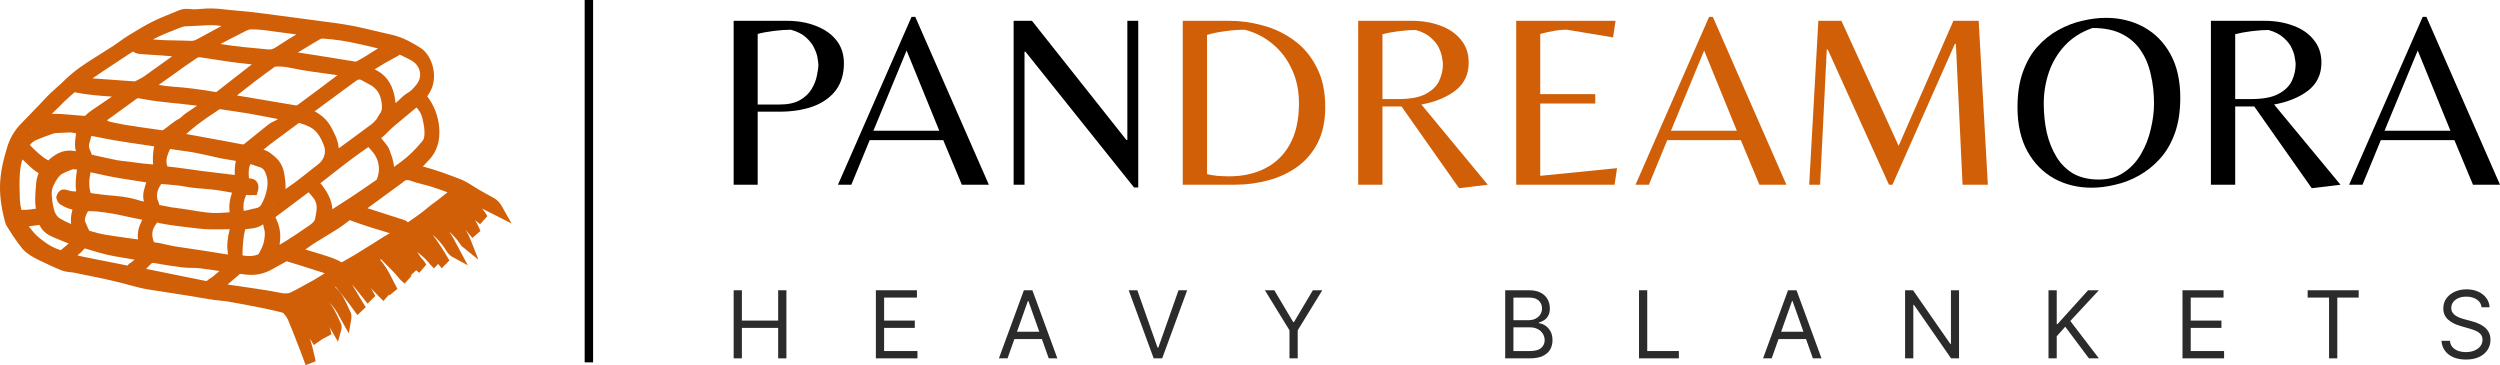 <svg width="890" height="130" viewBox="0 0 890 130" fill="none" xmlns="http://www.w3.org/2000/svg">
<path d="M108.818 130L107.618 126.783C107.224 125.711 106.812 124.638 106.4 123.566L105.559 121.421C104.592 118.933 103.607 116.36 102.551 113.915C102.228 113.164 101.673 112.349 100.903 111.491C100.85 111.427 100.635 111.276 99.865 111.105C97.573 110.547 95.299 110.033 93.132 109.604C89.712 108.917 85.647 108.124 81.565 107.416C80.58 107.244 79.595 107.137 78.61 107.051C77.733 106.966 76.873 106.88 76.014 106.751C74.17 106.472 72.343 106.151 70.499 105.85L67.706 105.378C66.9 105.25 66.094 105.121 65.288 104.992L54.58 103.32C53.273 103.126 51.93 102.933 50.587 102.633C49.012 102.269 47.454 101.84 45.896 101.432C44.732 101.11 43.568 100.81 42.404 100.51C40.077 99.931 37.749 99.416 35.421 98.923C32.395 98.279 29.351 97.657 26.307 97.057C25.877 96.971 25.429 96.928 24.982 96.885C24.086 96.799 23.155 96.692 22.206 96.349C20.058 95.534 17.962 94.548 15.921 93.582L14.883 93.089C13.164 92.274 11.212 91.373 9.386 89.894C8.15 88.907 7.29 87.706 6.449 86.548L6.001 85.926C5.016 84.596 4.121 83.18 3.244 81.808L2.599 80.8C2.223 80.221 1.937 79.556 1.758 78.891C0.325 73.486 -0.212 68.789 0.074 64.543C0.397 59.889 1.435 56.243 2.456 52.725C3.459 49.229 5.267 46.184 7.881 43.632C8.257 43.267 8.598 42.881 8.956 42.516C9.206 42.237 9.457 41.98 9.708 41.723C10.37 41.036 11.051 40.35 11.713 39.664C13.092 38.248 14.524 36.79 15.867 35.31C17.3 33.723 18.84 32.35 20.326 31.021C21.275 30.184 22.224 29.348 23.119 28.447C26.414 25.208 30.103 22.785 33.594 20.597L35.707 19.267C37.265 18.302 38.823 17.316 40.363 16.308C41.097 15.814 41.831 15.3 42.547 14.785C43.55 14.056 44.571 13.326 45.609 12.704L46.003 12.469C48.725 10.796 51.554 9.058 54.455 7.622C56.55 6.571 58.735 5.713 60.83 4.855C61.779 4.469 62.728 4.104 63.659 3.697C64.823 3.203 66.004 3.053 67.347 3.203C69.013 3.396 70.767 3.268 72.093 3.139C74.331 2.903 76.766 2.967 79.738 3.332C81.332 3.525 82.944 3.654 84.555 3.804C85.988 3.933 87.42 4.04 88.835 4.211C92.022 4.576 95.191 4.984 98.361 5.412L115.157 7.643C120.027 8.286 125.059 8.93 130.001 10.174C131.791 10.624 133.6 11.032 135.408 11.439C136.894 11.782 138.381 12.104 139.867 12.469C143.735 13.412 147.208 15.45 149.823 17.123C152.061 18.56 153.834 21.669 154.353 25.015C154.854 28.232 154.174 31.321 152.455 33.723C152.329 33.895 152.204 34.087 152.079 34.259C154.586 37.583 156.018 41.337 156.358 45.433C156.734 50.087 155.553 53.926 152.831 56.843C152.186 57.551 151.38 58.387 150.521 59.267C155.123 60.446 159.581 62.141 163.897 63.792C165.687 64.478 167.263 65.486 168.785 66.473L169.018 66.623C170.397 67.502 171.865 68.317 173.28 69.09C173.996 69.476 174.712 69.862 175.428 70.269C175.948 70.569 176.485 70.87 177.004 71.341C177.684 71.963 178.257 72.693 178.741 73.572L182.125 79.577L174.802 75.846C173.709 75.309 172.617 74.752 171.525 74.216C172.241 74.945 172.939 75.803 173.477 76.961L170.934 79.813C170.629 79.577 170.343 79.341 170.056 79.106C169.752 78.87 169.448 78.612 169.143 78.376C169.824 79.513 170.45 80.8 171.041 82.215L168.176 84.703L167.55 83.974C167.066 83.416 166.601 82.859 166.135 82.28C165.992 82.108 165.849 81.915 165.705 81.743C166.404 82.859 167.03 84.06 167.55 85.389L170.325 92.467L164.917 88.07C164.703 87.92 164.344 87.684 164.04 87.213C162.876 85.368 161.462 83.845 159.904 82.43C160.978 83.996 161.873 85.69 162.751 87.341L166.529 94.44L161.014 91.438C159.85 90.794 159.17 89.722 158.632 88.864L158.418 88.521C157.254 86.741 155.857 85.154 153.995 83.545C156.036 86.247 158.024 89.272 159.993 92.725L157.272 95.491C156.824 94.977 156.394 94.483 155.964 93.969L154.478 95.577L154.156 95.169C153.816 94.869 153.547 94.633 153.332 94.355C151.936 92.531 150.288 91.073 148.515 89.658C148.856 90.151 149.196 90.666 149.5 91.223C149.644 91.459 149.894 91.738 150.163 92.038C150.324 92.231 150.485 92.403 150.646 92.596C151.04 93.068 151.416 93.54 151.756 94.183L149.268 97.121C148.892 96.821 148.515 96.521 148.157 96.221L146.277 97.936L146.474 98.237L144.075 100.96L142.66 99.738L141.926 98.88C141.407 98.258 140.905 97.657 140.35 97.078C138.936 95.577 137.485 94.14 136.035 92.682L135.605 92.253C135.587 92.253 135.587 92.274 135.569 92.296C135.498 92.36 135.408 92.424 135.337 92.489C136.107 93.432 136.877 94.397 137.557 95.47C138.381 96.757 139.061 98.129 139.724 99.459C139.992 100.017 140.279 100.574 140.565 101.11L141.478 102.848L138.721 105.1L138.506 104.885L136.465 107.159L132.382 102.955C132.275 102.826 132.149 102.719 132.042 102.59C132.257 102.976 132.49 103.341 132.704 103.727L133.618 105.357L130.86 108.081L128.497 105.121C127.547 103.92 126.598 102.719 125.596 101.539C125.506 101.432 125.417 101.325 125.309 101.218C125.954 102.269 126.563 103.298 127.171 104.349C127.834 105.464 128.479 106.58 129.159 107.673L130.215 109.325L127.225 112.177L125.381 109.625C124.862 108.896 124.342 108.167 123.787 107.459C122.767 106.151 121.728 104.842 120.689 103.555L119.669 102.29C119.526 102.118 119.436 102.054 119.418 102.054C119.418 102.054 119.364 102.076 119.257 102.14C120.439 103.234 121.531 104.521 122.391 106.151C123.143 107.566 123.823 109.025 124.503 110.483L124.736 110.976C125.005 111.534 125.256 112.478 125.041 113.743L124.181 118.676L121.531 114C121.28 113.571 121.03 113.121 120.797 112.671C119.937 110.912 118.774 109.282 117.269 107.716C117.86 108.51 118.398 109.303 118.899 110.14C119.615 111.362 120.206 112.628 120.761 113.872C120.958 114.301 121.155 114.751 121.352 115.18C121.835 116.209 121.549 117.239 121.459 117.561L120.331 121.678L118.29 118.118C117.95 117.539 117.61 116.96 117.269 116.402C117.592 117.196 117.842 118.054 117.968 119.019L114.798 120.692L114.745 120.606C114.763 120.628 114.763 120.67 114.78 120.692L111.701 122.837C111.235 122.064 110.787 121.292 110.358 120.499C111.02 122.772 111.539 124.767 111.951 126.654L112.381 128.606L108.818 130ZM81.01 101.282C83.069 101.582 85.128 101.861 87.187 102.183L89.927 102.59C92.989 103.041 96.176 103.513 99.292 104.156C101.369 104.585 102.819 104.649 104.18 103.748C104.449 103.577 104.699 103.491 104.861 103.427L106.776 102.397C108.406 101.518 110.035 100.639 111.647 99.716C112.99 98.944 114.297 98.108 115.622 97.271C113.831 96.692 112.041 96.113 110.25 95.556C107.511 94.698 104.789 93.818 102.031 93.003C100.42 93.861 98.79 94.762 97.197 95.684C95.693 96.564 94.314 97.121 92.864 97.464C90.285 98.086 87.921 97.85 85.934 97.55C85.415 97.464 85.361 97.529 85.343 97.55C84.913 97.979 84.448 98.365 83.982 98.751L82.209 100.253C81.816 100.596 81.404 100.939 81.01 101.282ZM52.002 95.706C54.312 96.178 56.64 96.649 58.949 97.121L64.232 98.194C67.276 98.816 70.302 99.416 73.346 100.038C73.525 100.06 73.579 100.081 73.776 99.888C74.223 99.481 74.689 99.18 75.101 98.923C75.351 98.751 75.62 98.601 75.853 98.408C76.623 97.765 77.375 97.121 78.127 96.478C75.781 96.113 73.382 95.77 71.018 95.491C70.141 95.384 69.228 95.384 68.278 95.363C67.258 95.341 66.219 95.341 65.145 95.212C61.653 94.784 58.179 94.247 54.813 93.625C54.312 93.54 54.061 93.625 53.631 94.054C53.112 94.633 52.557 95.169 52.002 95.706ZM27.578 90.923C28.33 91.116 29.046 91.288 29.798 91.438C32.592 92.017 35.385 92.553 38.178 93.111C40.488 93.561 42.798 94.011 45.126 94.483C45.269 94.505 45.377 94.526 45.43 94.526C45.806 93.969 46.272 93.69 46.594 93.475L46.809 93.325C47.203 93.025 47.561 92.746 47.901 92.446C46.899 92.274 45.932 92.103 44.947 91.931L43.156 91.631C41.437 91.352 39.647 91.052 37.892 90.623C35.869 90.151 33.863 89.529 31.929 88.95L30.318 88.457C30.174 88.414 30.121 88.435 30.013 88.564C29.243 89.507 28.402 90.237 27.578 90.923ZM108.692 88.821C110.644 89.4 112.614 89.979 114.566 90.601L115.246 90.816C117.377 91.481 119.561 92.188 121.656 93.389C122.319 93.003 122.892 92.682 123.465 92.36C124.396 91.845 125.327 91.309 126.258 90.751C128.138 89.615 130.001 88.435 131.863 87.277L135.372 85.068C136.214 84.532 137.038 83.996 137.897 83.524C138.202 83.352 138.488 83.202 138.792 83.03L138.596 82.966C136.447 82.323 134.298 81.679 132.149 80.993C129.607 80.199 127.064 79.32 124.557 78.398C124.521 78.376 124.45 78.419 124.235 78.569L123.859 78.87C122.767 79.706 121.621 80.585 120.439 81.336C118.702 82.451 116.947 83.502 115.192 84.575L112.739 86.076C112.292 86.355 111.862 86.612 111.432 86.912L108.692 88.821ZM86.399 90.944C88.62 91.331 90.41 91.202 91.986 90.537C92.899 88.907 93.705 87.47 93.992 85.861C94.332 84.017 94.439 82.623 93.992 81.293C93.866 80.928 93.795 80.521 93.723 80.135C93.705 80.049 93.687 79.942 93.669 79.856C92.38 80.8 91.055 81.121 89.784 81.315C88.96 81.443 88.118 81.529 87.295 81.615C86.65 84.189 86.346 87.041 86.328 90.623C86.346 90.666 86.364 90.794 86.399 90.944ZM55.923 79.234C55.78 79.427 55.565 79.749 55.35 80.049C54.169 81.808 53.954 83.395 54.509 85.347C54.777 86.29 54.903 86.29 55.118 86.312C55.834 86.333 56.478 86.483 57.123 86.612C57.803 86.762 58.43 86.891 59.075 87.041C60.167 87.298 61.277 87.534 62.387 87.727C64.196 88.028 65.987 88.285 67.795 88.542C69.102 88.735 70.391 88.907 71.699 89.121C74.331 89.529 76.963 89.958 79.685 90.387L81.153 90.623C81.135 90.258 81.081 89.915 81.046 89.55C80.956 88.671 80.849 87.684 80.938 86.655C81.099 84.725 81.386 83.073 81.798 81.615C80.759 81.615 79.721 81.615 78.682 81.636C76.265 81.658 73.776 81.701 71.269 81.422L69.693 81.25C65.503 80.778 61.17 80.306 56.908 79.47C56.568 79.341 56.156 79.256 55.923 79.234ZM10.227 80.564C11.302 81.936 12.322 83.223 13.486 84.231C16.369 86.741 18.929 88.263 21.562 89.036C21.597 89.036 21.615 89.057 21.651 89.057C22.206 88.564 22.797 88.07 23.37 87.599C23.728 87.298 24.086 87.019 24.445 86.698L23.925 86.483C22.206 85.797 20.487 85.111 18.768 84.36C17.103 83.631 15.151 82.494 14.059 80.071L10.227 80.564ZM98.056 77.282C98.074 77.325 98.092 77.368 98.11 77.411C99.22 79.963 100.277 82.408 99.525 87.148C100.384 86.655 101.244 86.14 102.103 85.604C104.61 84.017 107.224 82.258 109.91 80.392C111.181 79.513 112.023 78.848 112.22 77.69L112.363 76.896C112.56 75.824 112.757 74.795 112.739 73.872C112.721 72.757 112.399 71.663 111.862 70.87C111.307 70.076 110.626 69.326 109.91 68.51C109.892 68.489 109.874 68.468 109.856 68.446L98.056 77.282ZM31.768 82.13L32.896 82.451C34.364 82.88 35.761 83.266 37.176 83.502C40.417 84.038 43.676 84.489 46.934 84.939L49.101 85.239C48.922 82.58 49.227 81.164 50.623 78.226C49.746 78.055 48.904 77.883 48.045 77.711C47.078 77.518 46.093 77.304 45.126 77.089C43.461 76.725 41.795 76.36 40.13 76.06C38.286 75.717 36.424 75.502 34.669 75.309C33.505 75.181 32.395 75.138 31.356 75.181C31.07 75.588 30.801 76.124 30.586 76.746C30.21 77.819 30.121 78.398 30.282 78.827C30.73 79.942 31.267 81.1 31.768 82.13ZM26.02 60.21C25.68 60.339 25.358 60.468 25.017 60.596C23.997 60.983 23.048 61.347 22.17 61.862C21.006 62.527 20.201 63.771 19.198 65.722C18.607 66.88 18.374 67.91 18.41 69.068C18.5 70.934 18.733 72.693 19.162 74.43C19.538 76.017 20.308 77.154 21.436 77.84C22.654 78.569 23.943 79.148 25.304 79.749C25.232 79.041 25.215 78.29 25.268 77.54C25.34 76.51 25.555 75.545 25.805 74.644C25.215 74.473 24.642 74.301 24.051 74.087C23.119 73.744 22.278 73.25 21.526 72.821C20.881 72.457 20.416 71.642 20.237 71.02L20.004 70.162L20.344 69.218C20.72 68.36 21.544 67.481 22.511 67.46C23.281 67.438 23.961 67.631 24.462 67.803C25.286 68.082 26.163 68.167 27.095 68.167C26.754 65.508 27.005 62.934 27.435 60.382C27.095 60.339 26.736 60.296 26.396 60.253L26.02 60.21ZM130.842 74.13L143.394 78.162C143.896 78.312 144.558 78.484 145.149 79.084C145.149 79.127 145.274 79.127 145.615 78.87L146.51 78.248C147.71 77.411 148.892 76.596 150.055 75.717C150.736 75.202 151.398 74.666 152.061 74.108C152.526 73.722 153.01 73.315 153.493 72.95C153.869 72.65 154.263 72.371 154.657 72.092C154.98 71.856 155.302 71.62 155.624 71.384C156.287 70.87 156.949 70.355 157.612 69.819C158.185 69.368 158.74 68.918 159.313 68.468C157.486 67.781 155.606 67.095 153.744 66.516C152.705 66.173 151.649 65.915 150.575 65.637C149.088 65.251 147.549 64.865 146.044 64.307C144.988 63.899 144.254 64.071 143.359 64.929L143.072 65.165L134.119 71.706C133.456 72.178 132.794 72.65 132.131 73.143C131.773 73.4 131.415 73.679 131.057 73.958C131.003 74.001 130.914 74.065 130.842 74.13ZM56.729 72.972L57.123 73.057C58.358 73.293 59.63 73.551 60.901 73.787C61.582 73.915 62.28 73.98 62.96 74.065C63.516 74.13 64.071 74.194 64.626 74.28C65.754 74.451 66.882 74.623 68.01 74.816C70.356 75.202 72.773 75.61 75.136 75.781C77.017 75.91 78.897 75.781 80.902 75.631C81.189 75.61 81.475 75.588 81.762 75.567C81.583 74.28 81.601 72.95 81.816 71.62C81.995 70.548 82.281 69.561 82.603 68.596C81.601 68.403 80.616 68.232 79.613 68.06C78.18 67.824 76.73 67.588 75.298 67.438C74.313 67.331 73.31 67.267 72.325 67.181C70.409 67.031 68.44 66.88 66.47 66.516C64.142 66.066 61.743 65.851 59.415 65.658L57.427 65.486C56.657 66.516 55.136 69.025 56.317 71.685C56.514 72.092 56.64 72.543 56.729 72.972ZM87.707 69.347C87.689 69.347 87.635 69.433 87.545 69.626C86.757 71.299 86.507 73.014 86.757 75.052C87.026 75.031 87.295 74.988 87.545 74.945C88.029 74.859 88.494 74.73 88.978 74.602C89.676 74.43 90.357 74.237 91.055 74.13C92.129 73.958 92.81 73.422 93.311 72.285L93.633 71.599C93.938 70.956 94.224 70.355 94.403 69.754C95.335 66.838 95.478 64.65 94.905 62.655C94.385 60.832 93.705 59.91 92.631 59.567C92.04 59.374 91.431 59.16 90.84 58.966L89.264 58.43C89.229 58.43 89.193 58.43 89.175 58.409C88.459 59.846 88.459 61.347 88.62 63.47H88.656C89.067 63.513 89.497 63.556 89.891 63.663C90.966 63.964 91.467 64.693 91.718 65.251C91.968 65.808 92.183 66.73 91.789 67.996L91.377 69.433H90.124C89.927 69.433 89.73 69.433 89.533 69.454C88.996 69.476 88.369 69.497 87.707 69.39C87.707 69.368 87.707 69.347 87.707 69.347ZM7.631 74.73C9.314 74.773 11.015 74.559 12.788 74.301C12.34 71.749 12.555 69.304 12.734 66.945C12.77 66.43 12.823 65.915 12.859 65.401C12.949 64.071 13.253 62.827 13.773 61.669C12.125 60.704 10.764 59.395 9.421 58.108C8.938 57.637 8.472 57.186 7.989 56.757C7.523 58.151 7.237 59.717 7.094 61.626C6.861 64.543 6.932 67.524 7.076 71.084C7.129 72.328 7.308 73.529 7.631 74.73ZM114.709 65.98C116.428 68.275 118.075 71.02 118.344 74.473L118.38 74.451C120.636 73.014 122.91 71.556 125.148 70.076C128.031 68.167 130.896 66.194 133.743 64.221C134.029 64.028 134.119 63.899 134.119 63.899C135.158 61.347 135.175 58.838 134.083 56.328C133.421 54.806 132.311 53.605 131.129 52.361C130.484 52.811 129.839 53.261 129.195 53.712C127.673 54.784 126.169 55.835 124.683 56.972C122.068 58.945 119.49 60.983 116.911 62.998L114.046 65.229C114.297 65.465 114.512 65.722 114.709 65.98ZM97.233 72.671C97.197 72.757 97.161 72.843 97.125 72.929L97.34 72.778L97.233 72.671ZM32.305 68.746C33.022 68.832 33.738 68.939 34.454 69.025C35.761 69.197 37.068 69.39 38.375 69.497C41.921 69.776 45.574 70.076 49.191 71.234C49.835 71.449 50.498 71.599 51.214 71.749C50.963 70.612 50.874 69.411 51.16 68.103C51.411 67.009 51.733 65.958 52.056 64.929L45.681 63.921C43.873 63.642 42.064 63.363 40.255 63.02C38.178 62.634 36.101 62.162 34.042 61.712L32.252 61.326H32.234C31.607 64.307 31.625 66.602 32.305 68.746ZM93.777 53.283C95.693 53.819 97.161 55.127 98.504 56.414C99.883 57.744 100.796 59.588 101.172 61.755C101.44 63.277 101.763 65.229 101.637 67.309C102.73 66.58 103.822 65.808 104.878 65.036C106.866 63.556 108.818 61.99 110.77 60.446L113.026 58.666C113.438 58.344 113.742 58.13 113.993 57.851C115.228 56.564 116.231 54.355 115.371 51.996C114.082 48.414 112.489 46.312 110.214 45.154C109.14 44.618 107.976 44.168 106.651 43.803C106.454 43.76 106.436 43.739 106.203 43.91C104.502 45.197 102.801 46.463 101.082 47.707L98.414 49.68C96.821 50.859 95.281 52.017 93.777 53.283ZM60.561 53.047C60.4 53.347 60.149 53.926 60.042 54.184C59.2 56.178 59.057 57.615 59.522 59.052C59.576 59.224 59.612 59.267 59.612 59.267C61.993 59.503 64.339 59.824 66.667 60.146C68.475 60.403 70.284 60.639 72.093 60.897C75.154 61.304 78.216 61.669 81.278 62.012L81.816 62.076C82.371 62.141 82.962 62.184 83.57 62.334C83.534 60.747 83.606 59.031 83.946 57.272C83.087 57.122 82.174 56.972 81.278 56.822L79.165 56.457C78.771 56.393 78.36 56.307 77.966 56.221L75.011 55.556C73.041 55.106 71.09 54.677 69.12 54.312C67.67 54.033 66.201 53.84 64.733 53.648C63.748 53.519 62.763 53.39 61.779 53.218H61.761C61.349 53.133 60.83 53.047 60.561 53.047ZM135.695 49.186C136.107 49.68 136.518 50.173 136.912 50.666L137.091 50.881C137.611 51.546 138.22 52.275 138.613 53.283C139.151 54.656 139.759 56.307 140.1 58.108C140.189 58.538 140.243 58.988 140.279 59.417C141.174 58.773 142.051 58.13 142.911 57.487C145.382 55.663 147.799 53.326 150.288 50.323C150.718 49.808 150.951 49.251 151.04 48.522C151.291 46.42 150.933 44.361 150.306 41.873C149.966 40.543 149.339 39.407 148.283 38.248L140.332 44.854C139.634 45.433 138.972 46.098 138.309 46.741C137.485 47.578 136.644 48.436 135.695 49.186ZM32.681 55.084L34.723 55.535C37.014 56.05 39.324 56.564 41.634 57.015C42.655 57.208 43.694 57.315 44.714 57.422C45.251 57.487 45.788 57.529 46.344 57.615L48.081 57.851C49.101 57.98 50.104 58.13 51.124 58.237C52.253 58.366 53.381 58.452 54.509 58.538C54.33 56.457 54.437 54.42 54.867 52.103L50.444 51.438C47.31 50.988 44.195 50.516 41.079 50.001C39.253 49.701 37.444 49.337 35.618 48.972C34.579 48.758 33.559 48.565 32.52 48.371C32.449 48.629 32.395 48.886 32.323 49.144C32.18 49.723 32.037 50.323 31.84 50.881C31.589 51.589 31.607 52.232 31.875 53.004C31.965 53.24 32.055 53.455 32.162 53.669C32.323 54.076 32.52 54.527 32.681 55.084ZM10.603 51.61C12.734 53.776 14.793 55.771 17.175 57.1L17.228 57.058C19.252 55.235 22.063 53.197 25.716 53.669C26.146 53.733 26.593 53.776 27.023 53.819C26.54 52.082 26.593 51.052 27.077 47.449C26.146 47.256 25.25 47.106 24.373 47.17C23.567 47.235 22.761 47.256 21.956 47.278C21.436 47.299 20.935 47.299 20.416 47.342L20.165 47.363C19.771 47.385 19.395 47.406 19.162 47.492L18.786 47.621C16.87 48.286 14.901 48.972 13.02 49.787C12.161 50.13 11.355 50.752 10.603 51.61ZM112.005 39.642C114.172 40.779 116.338 42.431 117.896 45.304C119.006 47.342 120.349 49.787 120.6 52.811C120.904 52.597 121.191 52.361 121.495 52.146L125.309 49.358C127.565 47.707 129.822 46.055 132.06 44.382C132.669 43.932 133.295 43.331 133.976 42.538C134.083 42.431 134.209 42.173 134.352 41.916C134.567 41.508 134.782 41.122 135.05 40.779C135.731 39.857 136.017 39.042 135.981 38.055C135.874 35.117 135.104 33.037 133.564 31.514C132.687 30.656 131.612 30.077 130.448 29.476C129.911 29.198 129.356 28.897 128.837 28.597C128.12 28.168 127.548 28.211 126.849 28.726C125.99 29.369 125.112 30.012 124.235 30.634C123.465 31.192 122.695 31.75 121.943 32.307C118.612 34.731 115.3 37.176 112.005 39.642ZM66.273 47.707L71.824 48.715C76.605 49.594 81.404 50.452 86.167 51.374C86.614 51.46 86.775 51.395 87.062 51.16C89.802 48.929 92.559 46.72 95.299 44.511C95.746 44.146 96.212 43.846 96.677 43.589C96.946 43.439 97.233 43.31 97.519 43.181C97.788 43.053 98.074 42.945 98.325 42.774C98.522 42.645 98.737 42.495 98.934 42.366L90.195 40.715C89.408 40.565 88.602 40.414 87.814 40.286C86.202 40.05 84.591 39.792 82.979 39.557L78.485 38.892C78.306 38.87 78.163 38.892 77.894 39.063C77.231 39.535 76.551 39.986 75.871 40.436C75.351 40.779 74.85 41.101 74.349 41.444L73.829 41.809C72.576 42.688 71.287 43.567 70.069 44.532C68.78 45.562 67.526 46.634 66.273 47.707ZM38.913 43.288C38.931 43.288 38.966 43.288 38.984 43.31C39.539 43.417 40.094 43.546 40.65 43.675C41.778 43.932 42.923 44.168 44.052 44.361C49.083 45.154 53.56 45.819 57.768 46.377C57.821 46.377 58.072 46.312 58.377 46.098C58.985 45.669 59.576 45.219 60.149 44.747C61.277 43.846 62.441 42.945 63.802 42.237C64.106 42.087 64.447 41.766 64.823 41.422C65.199 41.079 65.593 40.736 65.987 40.457C67.365 39.492 68.762 38.549 70.159 37.626C68.332 37.39 66.506 37.176 64.662 36.983C63.533 36.854 62.387 36.747 61.259 36.64C59.648 36.49 58.036 36.318 56.443 36.125C54.58 35.889 52.718 35.567 50.874 35.246L49.531 35.01C49.029 34.924 48.779 35.053 48.582 35.203L43.228 39.085C41.491 40.35 39.772 41.594 38.035 42.859C38.322 42.924 38.626 43.095 38.913 43.288ZM11.051 46.012C10.997 46.077 10.925 46.141 10.872 46.205C10.997 46.12 11.14 46.055 11.284 45.991L11.051 46.012ZM19.681 40.522C21.186 40.522 22.69 40.65 24.212 40.779C25.411 40.886 26.611 40.994 27.829 41.079L29.942 41.251C30.21 41.272 30.354 41.23 30.55 41.015C31.285 40.243 32.108 39.642 32.896 39.106C35.206 37.519 37.534 35.953 39.844 34.388C35.492 34.087 30.998 33.766 26.557 32.844C25.465 33.787 24.069 35.01 22.743 36.297C21.311 37.691 19.878 39.128 18.446 40.543C18.84 40.522 19.27 40.522 19.681 40.522ZM84.34 33.98C86.113 34.281 87.903 34.581 89.676 34.881L93.759 35.567C97.573 36.211 101.387 36.833 105.183 37.498C105.541 37.562 105.756 37.498 106.06 37.283C107.367 36.297 108.692 35.331 110.017 34.345C111.253 33.423 112.489 32.522 113.724 31.6C115.873 29.991 118.004 28.383 120.134 26.753L118.254 26.495C116.195 26.216 114.118 25.938 112.059 25.637L110.984 25.487C108.675 25.144 106.293 24.779 103.947 24.265C101.727 23.771 99.901 23.6 98.146 23.707C97.967 23.729 97.859 23.75 97.841 23.771C95.639 25.358 93.419 26.946 91.234 28.619C89.049 30.27 86.901 31.986 84.734 33.68L84.34 33.98ZM133.385 24.694C133.743 24.887 134.101 25.08 134.459 25.273C138.023 27.267 140.135 30.87 140.744 36.018C140.78 36.254 140.798 36.49 140.816 36.704C141.013 36.532 141.21 36.382 141.407 36.211C141.747 35.932 142.069 35.61 142.392 35.289C143.09 34.602 143.896 33.83 144.845 33.273C146.044 32.586 147.137 31.557 148.372 29.97C149.303 28.769 149.697 27.396 149.536 25.98C149.357 24.415 148.48 22.935 147.226 22.034C146.17 21.284 144.97 20.726 143.717 20.125C143.251 19.911 142.786 19.696 142.32 19.46C141.729 19.889 141.156 20.211 140.619 20.49L140.207 20.704C139.777 20.94 139.365 21.155 138.936 21.391C138.237 21.755 137.521 22.141 136.841 22.549C135.641 23.257 134.513 23.986 133.385 24.694ZM56.496 30.227C58.072 30.484 59.594 30.72 61.152 30.828C66.04 31.149 71.09 31.771 76.623 32.736C76.963 32.801 77.07 32.736 77.214 32.629C78.306 31.75 79.416 30.892 80.508 30.034L84.197 27.16C86.023 25.744 87.832 24.329 89.658 22.913C87.939 22.742 86.274 22.57 84.609 22.356C82.8 22.141 80.992 21.863 79.183 21.605L77.805 21.391C76.533 21.198 75.262 21.005 73.99 20.812L71.466 20.426C70.857 20.318 70.391 20.426 69.98 20.726C69.281 21.219 68.565 21.712 67.867 22.184C67.24 22.592 66.631 23.021 66.004 23.45C63.802 25.015 61.599 26.581 59.397 28.168L56.496 30.227ZM32.932 27.889C34.257 27.997 35.582 28.104 36.925 28.189C40.524 28.468 44.141 28.726 47.74 28.962C47.955 28.983 48.027 28.962 48.045 28.962L48.618 28.683C49.585 28.211 50.48 27.739 51.304 27.181C53.775 25.444 56.228 23.686 58.681 21.905L61.295 20.018C57.553 19.761 53.828 19.525 50.122 19.246C49.28 19.182 48.331 19.053 47.49 18.41C47.382 18.367 47.239 18.41 46.827 18.667L43.479 20.855C41.24 22.334 39.002 23.793 36.764 25.294C35.492 26.152 34.221 27.01 32.932 27.889ZM106.024 18.667L110.447 19.353C113.097 19.761 115.765 20.19 118.415 20.619C119.436 20.79 120.439 20.94 121.459 21.112C123.161 21.391 124.844 21.691 126.545 21.927C126.616 21.948 126.831 21.905 127.1 21.777C128.747 20.919 130.341 19.911 132.006 18.838C132.848 18.302 133.707 17.745 134.585 17.23C132.418 16.737 130.269 16.222 128.12 15.729C123.644 14.678 119.203 13.991 114.906 13.734C114.601 13.713 114.243 13.777 114.028 13.906C111.539 15.343 109.051 16.865 106.58 18.367L106.024 18.667ZM78.485 15.664C83.821 16.544 89.3 17.037 94.6 17.509L95.514 17.595C96.427 17.68 97.179 17.487 98.038 16.93C98.79 16.458 99.56 15.964 100.312 15.471C102.013 14.377 103.732 13.262 105.523 12.254C104.073 12.04 102.658 11.868 101.261 11.697L100.456 11.589C99.489 11.482 98.504 11.353 97.537 11.203C94.726 10.796 92.076 10.431 89.372 10.453C88.817 10.453 88.297 10.603 87.563 10.989L85.2 12.19C83.391 13.112 81.583 14.013 79.792 14.978C79.344 15.192 78.915 15.428 78.485 15.664ZM54.401 14.034C55.422 14.12 56.443 14.206 57.445 14.249C59.2 14.335 60.973 14.377 62.728 14.399C64.482 14.442 66.255 14.463 68.01 14.549C68.708 14.57 69.317 14.42 70.069 14.013C72.218 12.833 74.385 11.654 76.551 10.495L78.879 9.252C78.664 9.23 78.431 9.187 78.216 9.166C76.462 8.93 74.546 8.887 72.164 9.08C71.018 9.166 69.89 9.209 68.744 9.252C67.885 9.273 67.007 9.316 66.148 9.359C65.575 9.402 65.037 9.509 64.572 9.702L63.695 10.024C60.615 11.225 57.427 12.469 54.401 14.034Z" fill="#D05F08"/>
<path fill-rule="evenodd" clip-rule="evenodd" d="M208.143 129L208.143 -1.31134e-07L211.143 0L211.143 129L208.143 129Z" fill="black"/>
<path d="M836.28 65.766L862.478 6H863.802L890 65.766H880.385L873.769 49.899H847.571L841.043 65.766H836.28ZM848.894 46.549H872.358L860.714 17.988L848.894 46.549Z" fill="black"/>
<path d="M822.987 67L802.522 37.91H795.73V65.766H787.085V7.41H806.139C809.961 7.41 813.401 7.998 816.459 9.173C819.517 10.29 821.928 11.965 823.692 14.198C825.516 16.372 826.427 19.076 826.427 22.308C826.427 26.48 824.839 29.801 821.664 32.269C818.488 34.678 814.46 36.324 809.579 37.205L833.219 65.766L822.987 67ZM795.73 35.266H801.375C805.668 35.266 808.932 34.649 811.167 33.415C813.46 32.181 815.048 30.623 815.93 28.743C816.812 26.803 817.253 24.805 817.253 22.749C817.253 22.455 817.165 21.808 816.988 20.809C816.871 19.751 816.518 18.576 815.93 17.283C815.342 15.932 814.372 14.668 813.019 13.493C811.725 12.259 809.902 11.318 807.55 10.672C805.844 10.672 803.816 10.819 801.463 11.113C799.17 11.407 797.259 11.759 795.73 12.171V35.266Z" fill="black"/>
<path d="M744.602 66.824C739.721 66.824 735.281 65.736 731.282 63.562C727.283 61.329 724.107 58.097 721.755 53.865C719.403 49.576 718.227 44.345 718.227 38.175C718.227 33.356 718.873 29.154 720.167 25.569C721.461 21.985 723.196 18.987 725.372 16.578C727.606 14.11 730.076 12.141 732.781 10.672C735.545 9.144 738.368 8.057 741.25 7.41C744.19 6.705 747.013 6.353 749.718 6.353C754.658 6.353 759.127 7.44 763.126 9.614C767.125 11.789 770.3 14.991 772.653 19.223C775.005 23.454 776.181 28.655 776.181 34.825C776.181 39.644 775.534 43.846 774.24 47.431C772.947 51.015 771.183 54.042 768.948 56.51C766.713 58.978 764.214 60.976 761.45 62.504C758.745 64.032 755.922 65.119 752.982 65.766C750.1 66.471 747.307 66.824 744.602 66.824ZM747.16 63.915C750.688 63.915 753.687 63.063 756.157 61.358C758.686 59.654 760.715 57.45 762.244 54.747C763.832 52.044 764.978 49.105 765.684 45.932C766.449 42.759 766.831 39.732 766.831 36.852C766.831 33.209 766.449 29.771 765.684 26.539C764.978 23.248 763.773 20.368 762.067 17.9C760.421 15.432 758.186 13.493 755.363 12.082C752.599 10.672 749.13 9.967 744.954 9.967C741.014 11.318 737.751 13.375 735.163 16.137C732.576 18.899 730.664 22.073 729.429 25.657C728.194 29.242 727.577 32.974 727.577 36.852C727.577 40.437 727.93 43.875 728.635 47.166C729.4 50.398 730.547 53.278 732.076 55.805C733.605 58.332 735.604 60.33 738.074 61.799C740.603 63.209 743.631 63.915 747.16 63.915Z" fill="black"/>
<path d="M644.071 65.766L647.335 7.41H655.538L675.915 51.926L695.41 7.41H704.407L707.671 65.766H698.673L696.292 15.608H695.939L673.71 65.766H672.475L650.687 17.636H650.334L647.952 65.766H644.071Z" fill="#D05F08"/>
<path d="M582.242 65.766L608.441 6H609.764L635.963 65.766H626.348L619.732 49.899H593.533L587.006 65.766H582.242ZM594.856 46.549H618.32L606.677 17.988L594.856 46.549Z" fill="#D05F08"/>
<path d="M539.768 65.766V7.41H575.14L574.258 13.316L557.851 10.584C556.145 10.584 554.558 10.731 553.087 11.025C551.617 11.26 550.029 11.612 548.324 12.082V33.503H567.907V36.853H548.324V62.593L575.669 59.86L574.787 65.766H539.768Z" fill="#D05F08"/>
<path d="M519.417 67L498.953 37.91H492.16V65.766H483.516V7.41H502.569C506.392 7.41 509.832 7.998 512.89 9.173C515.948 10.29 518.359 11.965 520.123 14.198C521.946 16.372 522.858 19.076 522.858 22.308C522.858 26.48 521.27 29.801 518.094 32.269C514.919 34.678 510.89 36.324 506.009 37.205L529.65 65.766L519.417 67ZM492.16 35.266H497.806C502.099 35.266 505.363 34.649 507.597 33.415C509.891 32.181 511.478 30.623 512.361 28.743C513.243 26.803 513.684 24.805 513.684 22.749C513.684 22.455 513.596 21.808 513.419 20.809C513.302 19.751 512.949 18.576 512.361 17.283C511.773 15.932 510.802 14.668 509.45 13.493C508.156 12.259 506.333 11.318 503.981 10.672C502.275 10.672 500.246 10.819 497.894 11.113C495.601 11.407 493.689 11.759 492.16 12.171V35.266Z" fill="#D05F08"/>
<path d="M421.062 65.766V7.41H437.733C441.673 7.41 445.643 7.969 449.642 9.085C453.641 10.143 457.316 11.906 460.668 14.374C464.02 16.784 466.696 19.957 468.695 23.895C470.754 27.773 471.783 32.533 471.783 38.175C471.783 43.053 470.901 47.254 469.136 50.78C467.372 54.248 464.961 57.098 461.903 59.331C458.904 61.505 455.464 63.121 451.583 64.179C447.701 65.237 443.644 65.766 439.409 65.766H421.062ZM437.645 62.769C442.409 62.769 446.643 61.828 450.348 59.948C454.111 58.067 457.052 55.217 459.169 51.397C461.344 47.519 462.432 42.641 462.432 36.764C462.432 32.239 461.58 28.184 459.874 24.6C458.228 21.015 455.934 18.018 452.994 15.608C450.112 13.199 446.819 11.524 443.114 10.584C441.056 10.584 438.704 10.76 436.057 11.113C433.47 11.465 431.353 11.906 429.706 12.435V61.975C430.529 62.211 431.706 62.416 433.235 62.593C434.764 62.71 436.234 62.769 437.645 62.769Z" fill="#D05F08"/>
<path d="M403.718 66.736L365.082 18.429H364.729V65.766H360.848V7.41H367.375L400.984 49.811H401.336V7.41H405.218V66.736H403.718Z" fill="black"/>
<path d="M298.314 65.766L324.513 6H325.836L352.034 65.766H342.419L335.804 49.899H309.605L303.077 65.766H298.314ZM310.928 46.549H334.392L322.748 17.988L310.928 46.549Z" fill="black"/>
<path d="M261.18 65.766V7.41H280.145C284.026 7.41 287.496 8.027 290.554 9.262C293.612 10.437 296.023 12.141 297.787 14.374C299.551 16.607 300.434 19.34 300.434 22.572C300.434 26.392 299.463 29.595 297.523 32.181C295.582 34.708 292.877 36.617 289.407 37.91C285.938 39.145 281.909 39.762 277.322 39.762H269.736V65.766H261.18ZM269.736 37.205H277.587C280.586 37.205 282.997 36.676 284.82 35.618C286.643 34.561 288.025 33.238 288.966 31.652C289.907 30.065 290.525 28.478 290.819 26.892C291.171 25.305 291.348 24.012 291.348 23.013C291.348 22.66 291.26 21.955 291.083 20.897C290.966 19.84 290.583 18.635 289.936 17.283C289.348 15.932 288.378 14.639 287.025 13.405C285.732 12.171 283.909 11.23 281.556 10.584C279.733 10.584 277.675 10.731 275.382 11.025C273.088 11.318 271.206 11.671 269.736 12.082V37.205Z" fill="black"/>
<path d="M883.44 109.392C883.298 108.193 882.723 107.261 881.713 106.598C880.704 105.936 879.466 105.604 878 105.604C876.927 105.604 875.989 105.778 875.185 106.125C874.389 106.472 873.766 106.95 873.316 107.557C872.875 108.165 872.654 108.855 872.654 109.629C872.654 110.276 872.808 110.832 873.115 111.298C873.431 111.756 873.833 112.138 874.322 112.446C874.81 112.746 875.323 112.994 875.859 113.192C876.395 113.381 876.888 113.535 877.337 113.653L879.797 114.316C880.428 114.482 881.13 114.711 881.903 115.003C882.683 115.295 883.428 115.693 884.138 116.198C884.855 116.696 885.447 117.335 885.912 118.116C886.377 118.897 886.61 119.856 886.61 120.992C886.61 122.302 886.267 123.486 885.581 124.544C884.903 125.601 883.909 126.441 882.6 127.065C881.299 127.688 879.719 128 877.858 128C876.123 128 874.621 127.72 873.352 127.16C872.09 126.599 871.097 125.818 870.371 124.816C869.654 123.814 869.248 122.65 869.153 121.324H872.181C872.26 122.239 872.567 122.997 873.103 123.597C873.647 124.188 874.333 124.63 875.161 124.922C875.997 125.206 876.896 125.348 877.858 125.348C878.977 125.348 879.983 125.167 880.874 124.804C881.765 124.433 882.47 123.92 882.991 123.265C883.511 122.602 883.771 121.829 883.771 120.945C883.771 120.14 883.546 119.485 883.097 118.98C882.648 118.475 882.056 118.065 881.323 117.749C880.59 117.433 879.797 117.157 878.946 116.92L875.966 116.068C874.073 115.524 872.575 114.746 871.471 113.736C870.368 112.726 869.816 111.404 869.816 109.771C869.816 108.414 870.182 107.23 870.915 106.22C871.657 105.202 872.65 104.413 873.896 103.852C875.149 103.284 876.549 103 878.094 103C879.655 103 881.043 103.28 882.257 103.84C883.472 104.393 884.433 105.15 885.143 106.113C885.861 107.076 886.239 108.169 886.278 109.392H883.44Z" fill="#2B2B2B"/>
<path d="M821.523 105.936V103.331H839.689V105.936H832.073V127.574H829.14V105.936H821.523Z" fill="#2B2B2B"/>
<path d="M776.967 127.574V103.331H791.585V105.936H779.9V114.127H790.828V116.731H779.9V124.97H791.774V127.574H776.967Z" fill="#2B2B2B"/>
<path d="M729.264 127.574V103.331H732.197V115.358H732.481L743.362 103.331H747.194L737.023 114.269L747.194 127.574H743.645L735.225 116.305L732.197 119.714V127.574H729.264Z" fill="#2B2B2B"/>
<path d="M697.419 103.331V127.574H694.58L681.381 108.54H681.145V127.574H678.212V103.331H681.05L694.296 122.413H694.533V103.331H697.419Z" fill="#2B2B2B"/>
<path d="M630.721 127.574H627.646L636.54 103.331H639.567L648.461 127.574H645.386L638.148 107.167H637.959L630.721 127.574ZM631.856 118.104H644.251V120.708H631.856V118.104Z" fill="#2B2B2B"/>
<path d="M583.488 127.574V103.331H586.421V124.97H597.68V127.574H583.488Z" fill="#2B2B2B"/>
<path d="M535.851 127.574V103.331H544.319C546.006 103.331 547.397 103.623 548.493 104.207C549.589 104.783 550.405 105.561 550.941 106.539C551.478 107.51 551.746 108.587 551.746 109.771C551.746 110.812 551.56 111.673 551.19 112.351C550.827 113.03 550.346 113.567 549.747 113.961C549.156 114.356 548.513 114.648 547.819 114.837V115.074C548.56 115.121 549.305 115.382 550.054 115.855C550.804 116.329 551.43 117.007 551.935 117.891C552.44 118.775 552.692 119.856 552.692 121.134C552.692 122.35 552.416 123.443 551.864 124.413C551.312 125.384 550.441 126.153 549.25 126.722C548.06 127.29 546.51 127.574 544.602 127.574H535.851ZM538.784 124.97H544.602C546.518 124.97 547.878 124.599 548.683 123.857C549.495 123.107 549.901 122.2 549.901 121.134C549.901 120.314 549.692 119.556 549.274 118.862C548.856 118.159 548.261 117.599 547.488 117.181C546.715 116.755 545.801 116.542 544.744 116.542H538.784V124.97ZM538.784 113.985H544.224C545.107 113.985 545.903 113.811 546.613 113.464C547.33 113.117 547.898 112.628 548.316 111.996C548.742 111.365 548.955 110.623 548.955 109.771C548.955 108.705 548.584 107.802 547.843 107.06C547.102 106.31 545.927 105.936 544.319 105.936H538.784V113.985Z" fill="#2B2B2B"/>
<path d="M450.3 103.331H453.659L460.376 114.648H460.66L467.378 103.331H470.736L461.985 117.583V127.574H459.052V117.583L450.3 103.331Z" fill="#2B2B2B"/>
<path d="M404.891 103.331L412.082 123.739H412.366L419.556 103.331H422.631L413.738 127.574H410.71L401.816 103.331H404.891Z" fill="#2B2B2B"/>
<path d="M358.684 127.574H355.609L364.503 103.331H367.531L376.424 127.574H373.349L366.112 107.167H365.922L358.684 127.574ZM359.82 118.104H372.214V120.708H359.82V118.104Z" fill="#2B2B2B"/>
<path d="M311.81 127.574V103.331H326.427V105.936H314.743V114.127H325.67V116.731H314.743V124.97H326.617V127.574H311.81Z" fill="#2B2B2B"/>
<path d="M261.18 127.574V103.332H264.113V114.127H277.028V103.332H279.961V127.574H277.028V116.731H264.113V127.574H261.18Z" fill="#2B2B2B"/>
</svg>
